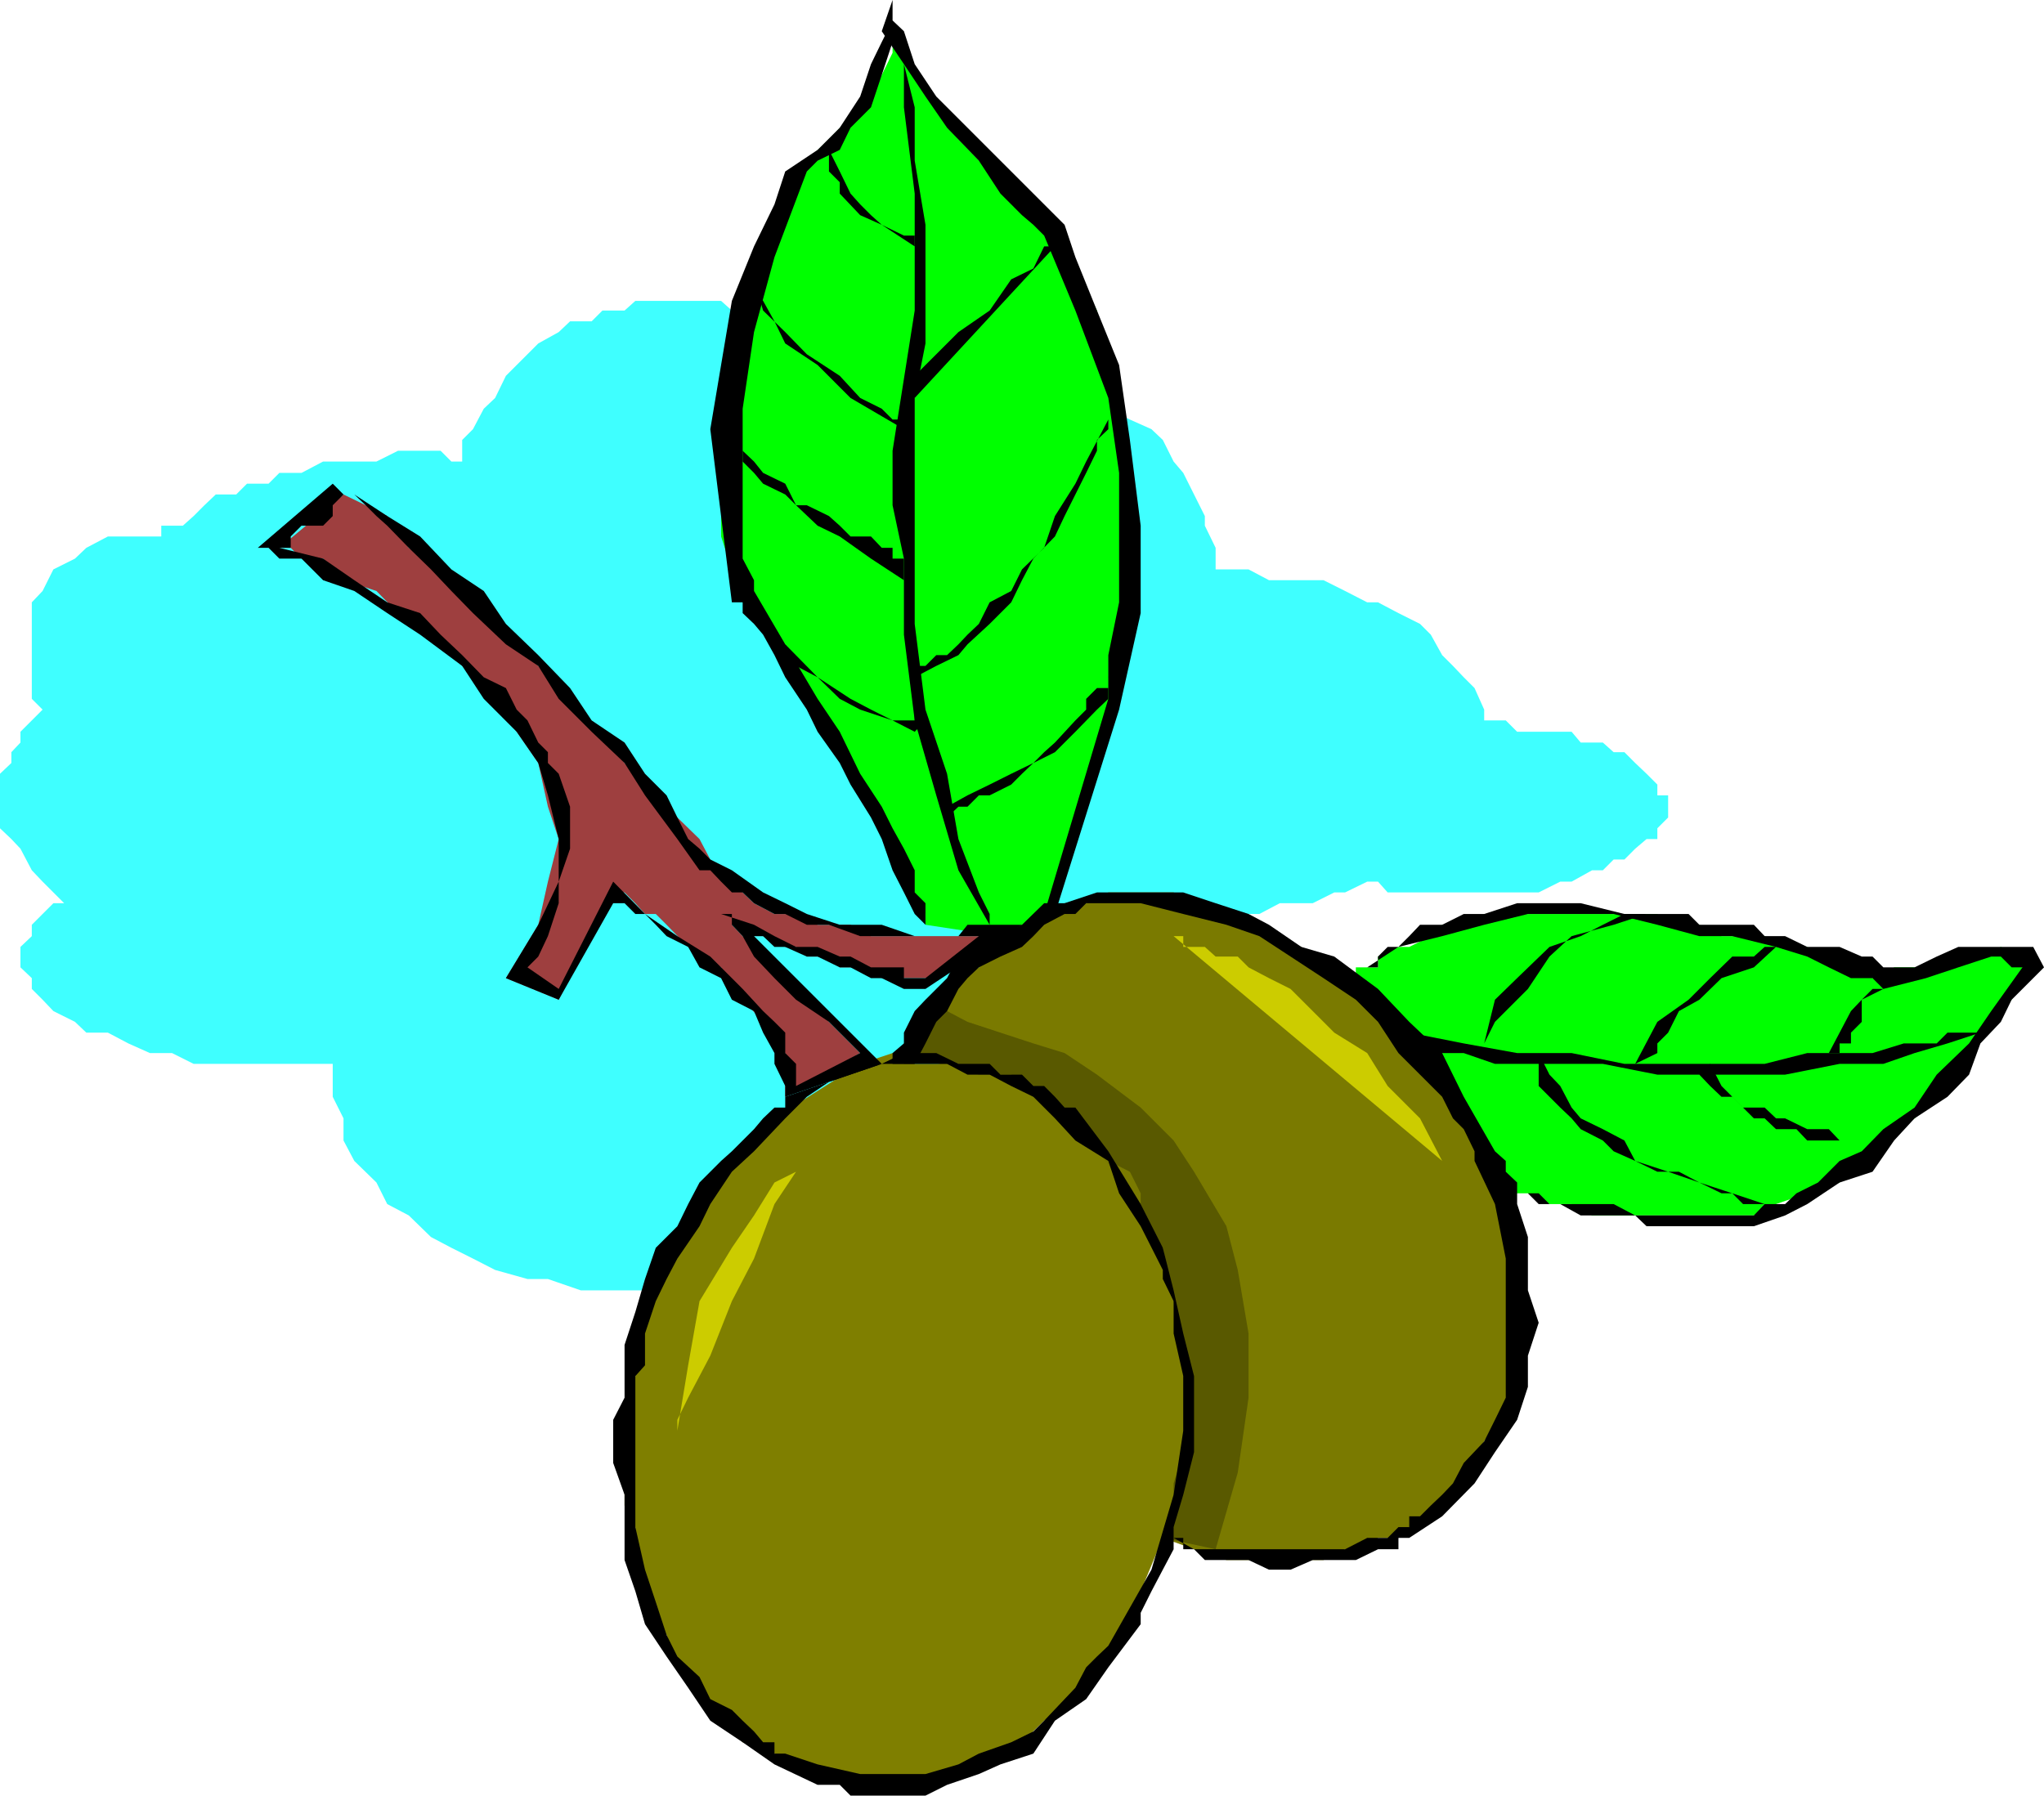 <svg xmlns="http://www.w3.org/2000/svg" width="360" height="316.301"><path fill="#3fffff" d="M261.402 126.902V125l-1.699-3.797-1.902-1.902-1.899-2-1.902-1.899-2-3.601-1.898-1.899L246.3 108l-3.598-1.898H240.8l-3.899-2-3.8-1.899H223.5l-3.598-1.902h-5.8V96.5l-1.899-3.898v-1.7l-1.902-3.8-1.899-3.801-1.699-2-1.902-3.801-2-1.898-3.801-1.7L195.203 72l-2-1.898-3.8-2H185.8l-3.8-1.899h-17.098L163 68.102h-5.797l-1.902 2L151.5 72v-1.898l-1.7-2L146 64.3l-2-1.899-1.898-1.902-1.899-2h-1.902l-1.899-1.898h-2l-3.601-1.899h-1.899L127 53h-15.098L110 54.703h-3.898l-1.899 1.899h-3.8l-2 1.898-3.602 2-1.899 1.902L91 64.301l-1.898 1.902-1.899 3.899-2 1.898-1.902 3.602-1.899 1.898v3.8H79.5l-1.898-1.898h-7.5L66.3 81.301h-9.399l-3.8 2h-3.899L47.3 85.203h-3.8l-1.898 1.899H38L36 89l-1.898 1.902-1.899 1.7h-3.8V94.5H19l-3.797 2-2 1.902-3.8 1.899-1.903 3.8-1.898 2v17L7.5 125l-1.898 1.902-2 2v1.899L2 132.5v1.902l-2 1.899v9.601l2 1.899 1.602 1.699 2 3.8 1.898 2 3.8 3.802H9.403L7.5 161l-1.898 1.902v2l-2 1.899v3.601l2 1.899v1.902l1.898 1.899 1.902 2L13.203 180l2 1.902H19l3.602 1.899 3.8 1.699h3.899l3.8 1.902h24.5v5.801L60.5 197v3.902l1.902 3.598 3.899 3.8 1.902 3.802 3.797 2 3.902 3.8 3.598 1.899 3.8 1.902 3.903 2 5.7 1.598H96.5l5.8 2H127l3.8-2h3.602l3.899-1.598 3.8-2 3.899-1.902 1.902-1.899L151.5 216l1.902-1.898 3.801-2 2-1.899 1.899-3.8L163 204.5l1.902-3.598v1.899h13.2l3.898-1.899 3.8-2 1.7-1.902 3.8-1.898 1.903-1.899 2-3.902 3.797-1.899 1.902-3.601 1.899-3.801v-3.898l2-3.801V168.5l1.902-3.598v-5.8l1.7 1.898H221.8l3.601-1.898h5.801l3.797-1.899h1.902l3.899-1.902h1.902l1.7 1.902H271l3.8-1.902h2l3.602-2h1.899l1.902-1.899h1.899L288 149.5l2-1.7h1.902v-1.898l1.899-1.902v-3.898h-1.899v-1.899L290 136.301l-2-1.899-1.898-1.902h-1.899l-1.902-1.7h-3.899l-1.601-1.898h-9.598l-2-2h-3.8"/><path fill="#0f0" d="M157.203 7.402v1.899l-1.902 3.902L153.402 17l-3.601 3.602L146 24.5l-3.898 3.8-3.801 3.802v2l-1.899 5.5-3.601 9.601-3.899 9.297L127 70.102V94.5l3.8 11.602 2 1.898 1.602 1.902 2 3.598 1.899 3.8 3.8 3.903 1.899 5.7 3.902 3.898 1.899 5.5 3.601 5.8 1.899 3.801 1.902 5.5 2 3.899 1.899 3.8L163 161v1.902l13.203 2 9.598-3.902v-1.898l1.699-5.801 1.902-7.399 1.899-7.699 3.902-11.3 1.899-11.5L199 104.101v-17l-1.898-7.7V72l-1.899-7.7-2-9.597-3.8-7.402L185.8 41.5v-1.898l-3.801-1.7-3.898-3.8-3.801-3.899-5.5-5.703-3.899-5.598-3.8-5.699-3.899-5.8M238.8 172.3v-1.898h3.903V168.5l3.598-1.7h1.902l3.797-1.898 2-2h3.8l3.602-1.902h30.5l1.899 1.902h5.5l3.902 2h7.598l3.601 1.899h3.899l1.902 1.699H324l2 1.902h1.902l1.899 1.899h1.902l1.899-1.899h5.601L343 168.5h5.8l3.602-1.7 3.801 1.7h1.899v1.902h-1.899v1.899l-1.902 3.8-1.899 2-3.601 3.801-2 3.598-3.801 3.8-1.898 3.903-3.899 3.797-5.5 3.902-3.8 3.598-3.903 3.8-5.7 1.903-5.5 1.899-3.898 2h-28.5l-3.601-2h-3.899l-3.8-1.899h-3.899v-1.902l-1.902-1.899-1.899-5.5-3.601-5.8L254 189.3l-3.898-5.5-5.7-5.7-5.601-5.8"/><path fill="#7a7a00" d="M159.203 185.5v-1.7h1.899v-1.898L163 180l1.902-1.898 1.899-3.899 2-1.902 3.601-1.899 1.899-1.902 3.8-3.598 1.899-2 3.902-1.902 3.598-1.898h3.8l3.903-1.899h11.5l3.598 1.899 3.8 1.898H218l5.5 3.902 5.703 1.899 3.899 3.601 5.699 3.801 5.601 5.797 5.7 5.5 5.8 7.703h1.899v1.899l1.902 1.898v3.902l1.7 3.598 1.898 3.8 1.902 3.802 2 5.8v24.5l-2 5.7-3.8 5.8-3.602 5.5-5.801 7.7-1.898 1.898h-1.899l-1.902 1.902h-3.598l-1.902 2h-3.899l-3.8 1.899H216l-5.7-1.899-5.5-2 1.903-1.902v-5.7l1.7-5.597v-22.8l-1.7-9.602-1.902-3.598-2-3.8-1.899-3.801-3.8-5.801-5.801-5.5-5.5-7.7-7.7-3.8-18.898-5.801"/><path fill="#7f7f00" d="m136.402 197-3.601 3.902-3.899 3.598-5.699 7.602-3.902 7.699-5.7 11.3-1.699 11.301L110 257.703v7.5l1.902 3.797v3.902l1.7 5.5v5.7l3.8 3.898 1.899 5.703 3.902 3.598 3.797 5.8 3.8 3.801 5.602 2L144 312.5l7.5 1.902H163l3.8-1.902 3.602-1.7 5.801-1.898 3.797-2 3.902-3.8 5.5-3.801 3.801-5.598 3.899-5.703 3.8-7.7 3.899-9.398 1.902-5.699 1.7-7.5 1.898-9.601-1.899-9.301-1.699-11.5-3.902-13.2-9.598-11.3v-1.899h-1.902v-2L189.402 197H187.5l-1.7-1.898-3.8-1.899-2-1.902-3.797-2h-1.902l-3.899-1.899h-9.3l-3.899-1.902-5.703 1.902L136.402 197"/><path fill="#9e3f3f" d="M60.5 87.102 49.203 96.5h2l1.899 1.902h3.8l3.598 3.801 5.8 1.899L70.103 108l5.8 3.8 11.301 11.302 3.797 5.8 3.8 5.5 1.7 7.7 1.902 5.699-1.902 7.5-1.7 7.601-5.698 9.399 9.3 3.8L108 157.204h2l1.902 1.899 1.7 1.898h1.898l1.902 1.902 3.801 3.899 2 1.699 3.797 1.902 1.902 3.801 1.899 1.899 3.601 3.898 2 3.8 1.899 1.7v7.703L151.5 185.5l-13.2-13.2-3.898-3.8-3.601-3.598-1.899-2h1.899l2 2h1.601l3.899 1.899h1.902l1.899 1.699H146l1.902 1.902h3.598l3.8 1.899h9.602l11.301-7.399h-22.8l-3.602-2H144L140.203 161h-3.8l-3.602-1.898-2-1.899-3.801-3.902-1.898-1.899-1.899-3.601-3.902-3.801-3.801-3.898-5.5-5.7-3.898-5.5-5.7-5.8-5.601-5.801-5.7-5.5-5.8-5.7-5.7-5.8L72 96.5l-3.797-5.598-3.8-1.902-3.903-1.898"/><path fill="#595900" d="M164.902 178.102h1.899l3.601 1.898 5.801 1.902 5.797 1.899 5.5 1.699 5.703 3.8 7.7 5.802 5.8 5.8 3.598 5.5L216 216l2 7.703 1.902 11.2v11.3l-1.902 13.2-3.898 13.5-9.301-2 1.902-3.801V261.3l1.7-5.5v-17l-1.7-9.598-1.902-9.402-2-1.899V216l-1.899-3.898v-1.899l-1.902-3.8-3.797-1.903-2-3.598-3.8-3.902-3.602-1.898-3.801-1.899-3.898-3.902h-5.7l-5.601-1.899h-7.598V185.5l1.899-1.7V180l3.8-1.898"/><path d="M58.602 85.203 45.402 96.5h1.899l1.902 1.902h3.899l3.8 3.801 5.5 1.899L68.203 108 74 111.8l7.402 5.5 3.801 5.802 5.797 5.8 3.8 5.5 1.7 5.7 1.902 7.699v7.5l-3.601 7.601-5.7 9.399 9.301 3.8 9.598-17h2l1.902 1.899h1.7l1.898 1.902 1.902 2 3.801 1.899 2 3.601 3.797 1.899 1.902 3.8 3.899 2 1.601 3.801 2 3.598v1.902l1.899 3.899v1.902l17-5.8-24.5-24.5 2 2h1.601l2 1.898h1.899l3.8 1.699H144l3.902 1.902h1.899l3.601 1.899h1.899l3.902 1.902H163l17-11.3h-9.598l-1.601 2h-7.7l-5.8-2h-7.399l-5.8-1.903-3.801-1.898-3.899-1.899-5.5-3.902-3.8-1.899-1.899-1.902-2-1.7-1.902-3.8-1.899-3.898-3.8-3.801-3.602-5.5-5.797-3.899-3.8-5.699-5.602-5.8-5.7-5.5-3.898-5.801L79.5 100.3 74 94.5l-5.797-3.598-5.8-3.8 2 1.898 1.898 1.902 1.902 1.7L72 96.5l3.902 3.8 3.598 3.802L83.3 108l5.802 5.5 5.699 3.8 3.601 5.802 5.801 5.8 5.797 5.5 3.602 5.7 5.699 7.699 3.902 5.5h1.899l1.898 2 1.902 1.902h1.899l2 1.899 3.601 1.898h1.899l3.8 1.902H146l5.5 2h20.902L163 172.301h-3.797v-1.899h-5.8L149.8 168.5h-1.899L144 166.8h-3.797l-3.8-1.898-3.602-2L127 161h1.902v1.902l1.899 2 2 3.598 3.601 3.8 3.801 3.802L146 180l5.5 5.5-11.297 5.8v-3.898l-1.902-1.902v-3.598L136.402 180l-2-1.898-3.601-3.899-1.899-1.902-3.8-3.801-5.801-3.598-5.7-3.902-5.601-5.7-9.598 18.903-5.5-3.8 1.899-1.903 1.699-3.598 1.902-5.8V155.3l2-5.801v-7.398l-2-5.801-1.902-1.899V132.5l-1.7-1.7-1.898-3.898L91 125l-1.898-3.797-3.899-1.902-3.8-3.899-3.801-3.601L74 108l-5.797-1.898-5.8-3.899-5.5-3.8-7.7-1.903h2v-2l1.899-1.898h3.8l1.7-1.7V89l1.898-1.898-1.898-1.899"/><path d="M138.3 193.203v1.899h-1.898l-2 1.898-1.601 1.902-3.899 3.899L127 204.5l-3.797 3.8-2 3.802-1.902 3.898-3.801 3.8-1.898 5.5-1.7 5.802-1.902 5.8v9.301l-2 3.899v7.601l2 5.598v11.5l1.902 5.5 1.7 5.8 3.8 5.7 3.801 5.5 3.899 5.8 5.699 3.801 5.601 3.899 7.598 3.601h3.902l1.899 1.899H163l3.8-1.899 5.602-1.902 3.801-1.7 5.797-1.898 3.8-5.8 5.5-3.801 3.903-5.598 5.7-7.601v-2l1.898-3.801 2-3.801 1.902-3.598V269l1.7-5.7 1.898-7.5v-13.398l-1.899-7.5-1.699-7.601-1.902-7.5-3.899-7.7-5.699-9.3-5.8-7.7H187.5l-1.7-1.898-1.898-1.902H182l-2-2h-3.797l-1.902-1.899h-5.5l-3.899-1.902h-5.699l-3.902 1.902h11.5l3.601 1.899h3.899l3.8 2 3.899 1.902 3.8 3.797 3.602 3.902 5.801 3.598 1.899 5.703 3.8 5.797 3.899 7.703v1.598l1.902 3.902v5.7l1.7 7.5V252l-1.7 11.3-3.902 13.2-7.598 13.402-2 1.899-1.902 1.902-1.899 3.598-1.902 2-3.598 3.8L182 305l-3.898 1.902-5.7 2-3.601 1.899L163 312.5h-11.5l-7.5-1.7-5.7-1.898h-1.898v-2h-2L132.801 305l-2-1.898-1.899-1.899-3.8-1.902-1.899-3.899-3.902-3.601-1.899-3.801-1.902-5.797-1.898-5.703-1.7-7.5v-26.598l1.7-1.902v-5.598l1.898-5.699 1.902-3.902 1.899-3.598 3.902-5.703 1.899-3.898 3.8-5.7 3.899-3.601 5.5-5.801 3.8-3.797 5.801-3.902 7.399-1.899-17 5.801"/><path d="M157.203 187.402V185.5l2-1.7v-1.898l1.899-3.8 1.898-2 1.902-1.899 1.899-1.902 2-3.801 3.601-1.7 3.801-1.898 3.797-2 3.902-3.8h3.598l5.703-1.899h15.2l5.699 1.899 5.8 1.898 3.598 1.902 5.703 3.899L235 168.5l7.703 5.703 5.5 5.797 5.797 5.5 3.8 7.703 5.5 9.598 1.903 1.699v1.902l2 1.899v3.8l1.899 5.801v9.399L271 233l-1.898 5.8v5.5l-1.899 5.802-3.902 5.699-3.598 5.5-5.703 5.8-5.797 3.801h-1.902v2h-3.598l-3.902 1.899h-7.598l-3.902 1.699H223.5l-3.598-1.7h-7.699l-1.902-1.898-3.598-2h1.7v2h28.5l3.898-2h3.601l1.899-1.902h1.902v-1.898h1.899l1.898-1.899 2-1.902 1.902-2 1.899-3.598 3.601-3.8 1.899-3.801 1.902-3.899v-24.5l-1.902-9.601-3.598-7.602v-1.7l-1.902-3.898-1.899-1.902-1.902-3.797-3.898-3.902-3.801-3.801-3.598-5.5-3.902-3.898-5.7-3.801-5.8-3.801-5.5-3.598-5.801-2-7.598-1.902-7.5-1.898h-9.601L189.402 161H187.5l-3.598 1.902-1.902 2-2 1.899-3.797 1.699-3.8 1.902-2 1.899-1.602 1.902-2 3.899-1.899 1.898-1.902 3.8-1.898 3.602h-3.899m0-187.402v3.602l-1.902 3.8-1.899 3.899L151.5 17l-3.598 5.5L144 26.402l-5.7 3.801L136.403 36l-3.601 7.402-3.9 9.598L127 64.3l-1.898 11.302 1.898 15.3 1.902 15.2h1.899V108l2 1.902 1.601 1.899 2 3.601 1.899 3.899 3.8 5.699 1.899 3.902 3.902 5.5 1.899 3.801 3.601 5.797 1.899 3.8 1.902 5.5 2 3.903 1.899 3.797 1.898 1.902v-3.8l-1.898-1.899v-3.902l-1.899-3.801-2-3.598-1.902-3.8-3.801-5.801-3.598-7.399-3.902-5.8-5.7-9.602-5.5-9.398v-1.899l-2-3.8V72l2-13.5 3.602-13.2 5.7-15.097L144 28.301l3.902-1.899 1.899-3.902 3.601-3.598 1.899-5.699 1.902-5.8V0"/><path d="M157.203 0v3.602l2 1.898 1.899 5.8 3.8 5.7 5.5 5.5 7.7 7.703 9.398 9.399 1.902 5.699 3.801 9.402 3.899 9.598L199 77.5l1.902 15.102V108l-3.8 17-11.301 36h-1.899l11.301-37.898v-7.7l1.899-9.3V83.3l-1.899-13.2-5.8-15.398-5.5-13.203L182 39.602l-2-1.7-3.797-3.8-3.8-5.801L166.8 22.5 163 17l-3.797-5.7-3.902-5.8 1.902-5.5"/><path d="M159.203 11.3v7.602l1.899 15.2v20.601l-3.899 24.7V89l2 9.402v13.399l1.899 15.101 3.8 13.2 3.899 13.199 5.5 9.601V161l-1.899-3.797-3.601-9.402-2-11.5L163 125l-1.898-15.098v-39.8L163 60.5V39.602L161.102 28.3v-9.399l-1.899-7.601"/><path d="m185.8 43.402-24.698 26.7v-3.899L163 64.301l1.902-1.899 3.899-3.902 5.5-3.797 3.8-5.5L182 47.301l1.902-3.899h1.899m9.402 30.5v1.7l-2 1.898v1.902l-1.902 3.899-1.899 3.8-1.902 3.801-1.7 3.598-3.8 3.902-2 3.801-1.898 3.899-3.801 3.8-3.899 3.598-1.601 1.902-3.899 1.899-3.8 2v-2H163l1.902-1.899h1.899l2-1.902 1.601-1.7 2-1.898 1.899-3.8 3.8-2L180 100.3l3.902-3.801 1.899-5.598 3.601-5.699 1.899-3.902 3.902-7.399m-36 24.501h-2V96.5h-1.902l-1.899-2h-3.601l-1.899-1.898-1.902-1.7L142.102 89h-1.899l-1.902-3.797-3.899-1.902-1.601-2-2-1.899-1.899-3.8v-1.7V77.5l1.899 1.902v1.899l2 2 1.601 1.902 3.899 1.899L140.203 89 144 92.602l3.902 1.898 5.5 3.902 5.801 3.801V96.5v1.902m0-24.5h-2L155.301 72l-3.801-1.898-3.598-3.899-5.8-3.8L138.3 58.5l-3.899-3.797-1.601-5.5v1.899L134.402 53l2 3.602 1.899 3.898L144 64.3l5.8 5.802 9.403 5.5v-1.7m1.899-32.402h-1.899l-3.902-1.898-1.899-1.7L151.5 36l-1.7-1.898-1.898-3.899-1.902-3.8v3.8l1.902 1.899v2l3.598 3.8 3.8 1.7 5.802 3.8V41.5m-22.802 72v1.902l1.903 1.899 3.797 2 3.902 3.8L151.5 125l5.703 1.902 3.899 2 1.898-2-1.898-1.902v1.902h-3.899l-3.8-1.902-3.602-1.898L144 119.3l-5.7-5.801M166.8 144l2-1.898h1.602l2-2h1.899l3.8-1.899 1.899-1.902 2-1.899 3.8-1.902 1.7-1.7 1.902-1.898 3.801-3.902 2-1.898V119.3l1.899-3.899v1.899l-1.899 2v1.902h-2l-1.902 1.899V125l-1.899 1.902-3.601 3.899-1.899 1.699-1.902 1.902-3.898 1.899-3.801 1.902-3.899 1.899-3.601 2V144m73.999 26.402h1.903V168.5l1.7-1.7h1.898l1.902-1.898 1.899-2H254l3.8-1.902h3.602l5.801-1.898h11.2l7.699 1.898h11.3l1.899 1.902h9.601l1.899 2h3.601l3.899 1.899H324l3.902 1.699h1.899l1.902 1.902h5.5l3.899-1.902 3.8-1.7h13.2l1.898 3.602-1.898 1.899-1.899 1.902-1.902 1.899-1.899 3.898-3.601 3.8-2 5.5-3.801 3.903-5.797 3.797-3.601 3.902-3.801 5.5-5.801 1.899-5.7 3.8-3.898 2-5.5 1.899H290l-2-1.898h-9.598l-3.601-2H271l-1.898-1.899h-1.899H271l1.902 1.899h11.301l3.797 2h20.902l1.899-2h3.601l2-1.899 3.801-1.902L324 204.5l3.902-1.7 3.801-3.898 5.5-3.8 3.899-5.801 5.699-5.5 3.902-5.7 5.5-7.699h-1.902l-1.899-1.902h-1.699l-5.8 1.902-5.7 1.899-7.5 1.902-1.902-1.902H326l-3.898-1.899-3.801-1.902-5.5-1.7-7.7-1.898h-5.8l-7.399-2-7.699-1.902h-15.101l-7.7 1.902-7.402 2-7.7 1.899-5.5 3.601"/><path d="M252 185.5h5.8l5.5 1.902h19l9.602 1.899h22.5l9.598-1.899h7.703l5.5-1.902 5.797-1.7 5.8-1.898H343l-1.898 1.899H335.3l-5.5 1.699h-11.5l-7.5 1.902h-24.7l-9.3-1.902h-9.598l-9.402-1.7-9.598-1.898L252 185.5"/><path d="M271 187.402v3.899l3.8 3.8 2 1.899 1.602 1.902 3.899 2 1.902 1.899L288 204.5l5.8 1.902 5.5 1.899 5.802 1.902 5.699 1.899H307l-1.898-1.899h-1.899l-3.902-1.902-3.598-1.899h-3.8L288 204.5l-1.898-3.598-3.801-2-3.899-1.902-1.601-1.898-2-3.801-1.899-2L271 185.5v1.902m-9.598-3.602 1.899-3.8 1.902-1.898 3.899-3.899 3.8-5.703 3.899-3.598 7.402-2L290 161h-3.898l-3.801 1.902-3.899 2-5.5 1.899-5.699 5.5-3.902 3.8-1.899 7.7m30.5 1.699v-1.7l1.899-1.898 1.902-3.8 3.598-2 3.902-3.801 5.7-1.899 3.898-3.601h-2l-1.899 1.699h-3.8l-3.899 3.8-3.8 3.802-5.5 3.898-3.903 7.402 3.902-1.902m7.398 3.8 1.903 2 2 1.903h1.899l1.898 1.899 1.902 1.898h1.899l2 1.902h3.601l1.899 2h13.402H324l-1.898-2H318.3L314.402 197h-1.601l-2-1.898H307l-1.898-1.899-1.899-1.902-2-3.899-1.902 1.899M324 185.5v-1.7h2v-1.898l1.902-1.902v-3.898l3.801-1.899 1.899-1.902-1.899 1.902h-1.902l-1.899 1.899-1.902 2-2 3.8-1.898 3.598H324"/><path fill="#cc0" d="m144 204.5-3.797 1.902-3.8 1.899-3.602 5.8-3.899 5.7-5.699 9.402-2 11.297-1.902 11.5v-1.898l1.902-3.899 3.899-7.402 3.8-9.598 3.899-7.5 3.601-9.601 3.801-5.7L144 204.5m62.703-39.598h1.7v1.899h3.8l1.899 1.699H218l1.902 1.902 3.598 1.899 3.8 1.902 3.903 3.899 3.797 3.8 5.8 3.598 3.602 5.8 5.7 5.7 3.898 7.5-47.297-39.598"/></svg>

